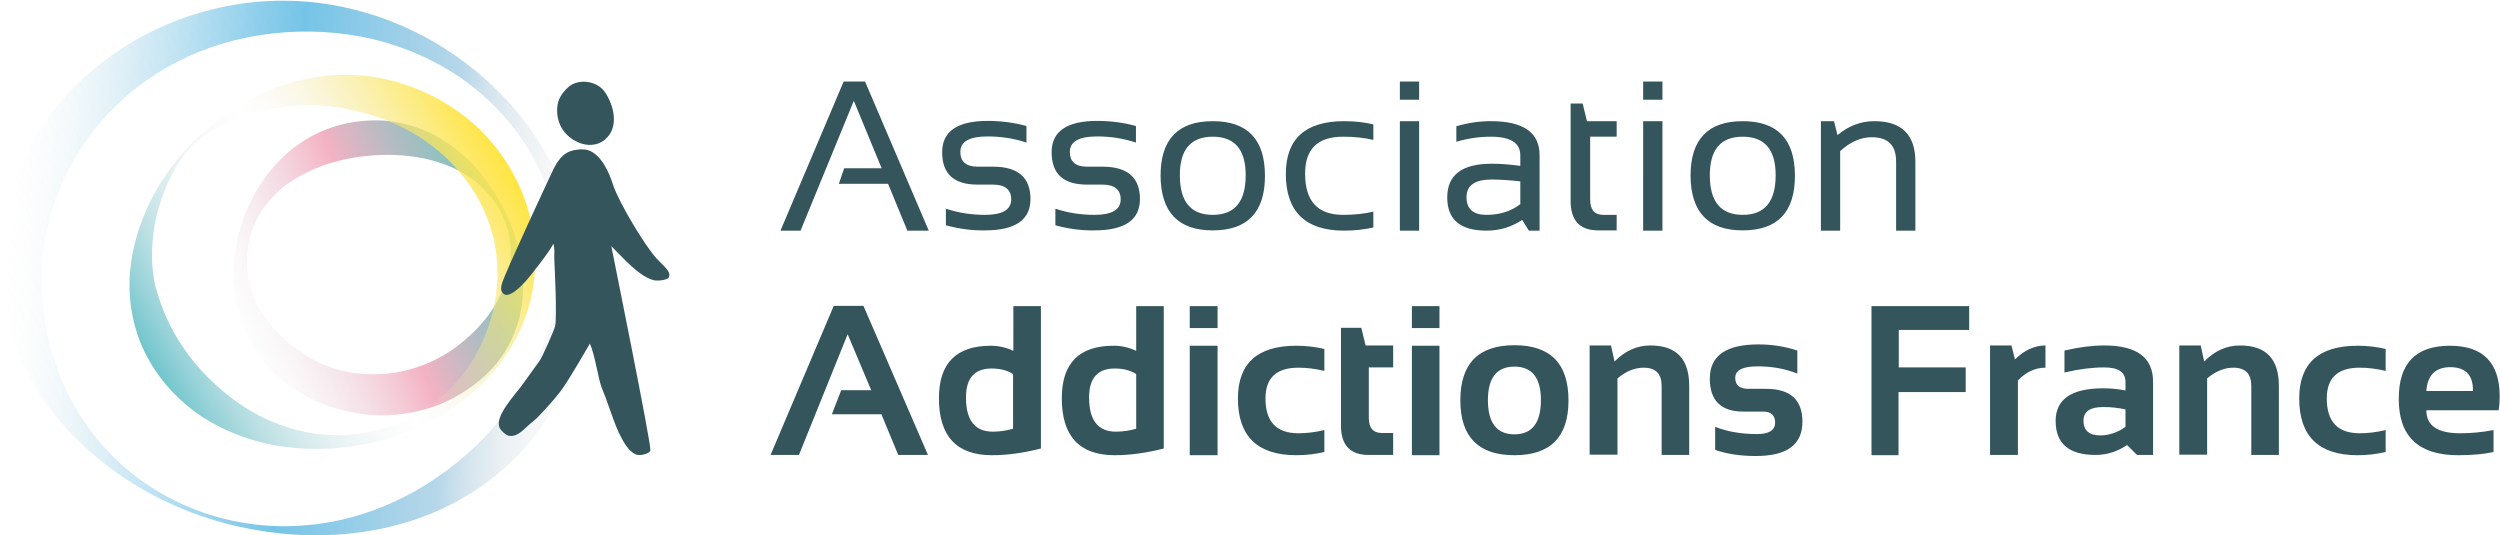 <svg xmlns="http://www.w3.org/2000/svg" xml:space="preserve" version="1.1" height="200" width="934" id="logo_x5F_AAF_xA0_Image_1_"><defs id="defs76"><linearGradient gradientUnits="userSpaceOnUse" y2="175.45" y1="98.812" x2="86.071" x1="218.8" id="SVGID_3_-3"><stop id="stop46-6" offset="0" stop-color="#FFE544"/><stop id="stop48-2" offset=".058" stop-opacity=".884" stop-color="#FEE54D"/><stop id="stop50-6" offset=".153" stop-opacity=".694" stop-color="#FAE665"/><stop id="stop52-8" offset=".273" stop-opacity=".454" stop-color="#F4E68D"/><stop id="stop54-3" offset=".412" stop-opacity=".177" stop-color="#ECE7C3"/><stop id="stop56-2" offset=".5" stop-opacity="0" stop-color="#E6E8EA"/><stop id="stop58-9" offset=".573" stop-opacity=".146" stop-color="#DDE5E8"/><stop id="stop60-9" offset=".692" stop-opacity=".384" stop-color="#C5DEE2"/><stop id="stop62-2" offset=".842" stop-opacity=".685" stop-color="#9DD2D7"/><stop id="stop64-4" offset="1" stop-color="#6CC3CB"/></linearGradient><linearGradient gradientUnits="userSpaceOnUse" y2="114.69" y1="160.52" x2="225.24" x1="117.27" id="SVGID_1_-7"><stop id="stop2-4" offset="0" stop-opacity="0" stop-color="#E6E8EA"/><stop id="stop4-0" offset=".5" stop-color="#F4B2C4"/><stop id="stop6-0" offset=".558" stop-color="#DFB5C3"/><stop id="stop8-6" offset=".699" stop-color="#B2BCC2"/><stop id="stop10-6" offset=".825" stop-color="#91C1C0"/><stop id="stop12-9" offset=".929" stop-color="#7DC4C0"/><stop id="stop14-4" offset="1" stop-color="#76C5BF"/></linearGradient><linearGradient gradientUnits="userSpaceOnUse" gradientTransform="rotate(3.438 2970.646 1403.242)" y2="309.85" y1="309.85" x2="-47.008" x1="182.21" id="SVGID_2_-2"><stop id="stop19-7" offset="0" stop-opacity="0" stop-color="#ECECEC"/><stop id="stop21-5" offset=".068" stop-opacity=".284" stop-color="#E8EAEC"/><stop id="stop23-3" offset=".133" stop-opacity=".555" stop-color="#DDE6EB"/><stop id="stop25-0" offset=".197" stop-opacity=".821" stop-color="#C9DEEA"/><stop id="stop27-6" offset=".239" stop-color="#B8D7E9"/><stop id="stop29-7" offset=".503" stop-color="#75C4E7"/><stop id="stop31-2" offset=".583" stop-opacity=".826" stop-color="#79C5E7"/><stop id="stop33-9" offset=".668" stop-opacity=".64" stop-color="#86CAE8"/><stop id="stop35-8" offset=".757" stop-opacity=".449" stop-color="#9BD1E9"/><stop id="stop37-2" offset=".847" stop-opacity=".253" stop-color="#B9DBEA"/><stop id="stop39-1" offset=".937" stop-opacity=".057" stop-color="#E0E8EB"/><stop id="stop41-6" offset=".963" stop-opacity="0" stop-color="#ECECEC"/></linearGradient></defs><g id="g69" transform="translate(-29.514 -37.331)"><linearGradient gradientUnits="userSpaceOnUse" y2="114.69" y1="160.52" x2="225.24" x1="117.27" id="SVGID_1_"><stop id="stop2" offset="0" stop-opacity="0" stop-color="#E6E8EA"/><stop id="stop4" offset=".5" stop-color="#F4B2C4"/><stop id="stop6" offset=".558" stop-color="#DFB5C3"/><stop id="stop8" offset=".699" stop-color="#B2BCC2"/><stop id="stop10" offset=".825" stop-color="#91C1C0"/><stop id="stop12" offset=".929" stop-color="#7DC4C0"/><stop id="stop14" offset="1" stop-color="#76C5BF"/></linearGradient><path id="path17" fill="url(#SVGID_1_)" d="M218.9 117.8c2.7 5.9 4.6 12.1 5.5 18.6s.8 13.4-1 20.2-5.3 13.4-10.4 18.8-11.6 9.8-18.7 12.8c-7.2 2.9-15 4.4-22.9 4.3-7.8-.1-15.5-1.8-22.6-4.8-7-3-13.4-7.2-18.4-12.5-5.1-5.3-8.6-11.6-10.8-18.1-4.3-13.1-3.5-26.8 1.3-39.2 2.4-6.2 5.7-12.2 10.3-17.6 4.5-5.4 10.3-10.1 17.1-13.3s14.5-4.8 22.2-4.7 15.2 2.2 21.7 5.7 11.9 8.2 16.3 13.3c4.2 5.1 7.7 10.7 10.4 16.5zm-1.4.6c-2.6-5.7-6.8-10.8-12-14.5s-11.3-6-17.3-7.3-12-1.6-17.8-1.3-11.5 1.2-17.2 2.9c-5.6 1.7-11.1 4.2-16.1 7.7-4.9 3.5-9.1 8.3-11.8 13.7s-3.8 11.5-3.5 17.5 2.3 11.7 5.4 16.8 7.2 9.3 11.8 12.9c4.6 3.5 9.7 6.3 15.1 8.1 11 3.5 22.9 2.8 33.3-1.1 5.3-2 10.1-4.8 14.4-8.3s8.4-7.6 11.6-12.5 5.7-10.5 6.5-16.6c1.1-6 .2-12.3-2.4-18z"/><linearGradient gradientUnits="userSpaceOnUse" gradientTransform="rotate(3.438 2970.646 1403.242)" y2="309.85" y1="309.85" x2="-47.008" x1="182.21" id="SVGID_2_"><stop id="stop19" offset="0" stop-opacity="0" stop-color="#ECECEC"/><stop id="stop21" offset=".068" stop-opacity=".284" stop-color="#E8EAEC"/><stop id="stop23" offset=".133" stop-opacity=".555" stop-color="#DDE6EB"/><stop id="stop25" offset=".197" stop-opacity=".821" stop-color="#C9DEEA"/><stop id="stop27" offset=".239" stop-color="#B8D7E9"/><stop id="stop29" offset=".503" stop-color="#75C4E7"/><stop id="stop31" offset=".583" stop-opacity=".826" stop-color="#79C5E7"/><stop id="stop33" offset=".668" stop-opacity=".64" stop-color="#86CAE8"/><stop id="stop35" offset=".757" stop-opacity=".449" stop-color="#9BD1E9"/><stop id="stop37" offset=".847" stop-opacity=".253" stop-color="#B9DBEA"/><stop id="stop39" offset=".937" stop-opacity=".057" stop-color="#E0E8EB"/><stop id="stop41" offset=".963" stop-opacity="0" stop-color="#ECECEC"/></linearGradient><path id="path44" fill="url(#SVGID_2_)" d="M104.6 230.1c-12.7-4.4-24.7-10.8-35.4-19-10.6-8.2-20-18.2-27-29.9-1.6-3-3.2-5.9-4.7-9-1.3-3.1-2.5-6.3-3.7-9.4-.9-3.2-1.8-6.5-2.6-9.8-.5-3.3-1.1-6.7-1.4-10-1.1-13.5 1-27.2 5.9-40 4.9-12.7 12.6-24.6 22.7-34.3 10-9.8 22.1-17.6 35.3-23 13.2-5.3 27.5-8.2 41.8-8.1 14.3 0 28.5 3 41.4 8.2 25.9 10.5 46.8 29.7 58.8 52.9 6 11.6 10.1 24.2 11.5 37.3 1.5 13.1.1 26.6-4.3 39.3s-12 24.5-21.9 34.1c-9.9 9.7-22.2 17.1-35.4 21.7s-27.3 6.5-41 6.2c-13.7-.4-27.2-2.8-40-7.2zm.5-1.4c12.5 4.4 26.1 6.1 39.3 4.8 13.2-1.1 25.8-5.2 36.9-10.9 22.3-11.7 39.5-29.9 49.2-51.6 4.8-10.9 7.7-22.6 8-34.7.3-12-2.1-24.4-7.5-35.6-5.3-11.3-13.3-21.4-23.2-29.6-9.8-8.2-21.6-14.1-33.9-17.8-12.4-3.6-25.3-4.8-37.9-3.9s-24.9 3.9-36.1 9-21.2 12.2-29.4 20.8-14.7 18.6-19 29.4c-4.4 10.8-6.5 22.3-6.4 34 .1 2.9.3 5.8.4 8.7.3 2.9.8 5.8 1.2 8.7.6 2.9 1.4 5.7 2.1 8.7l2.9 8.5c4.4 11.2 11.2 22 20.4 31 9 9 20.5 16.1 33 20.5z"/><linearGradient gradientUnits="userSpaceOnUse" y2="175.45" y1="98.812" x2="86.071" x1="218.8" id="SVGID_3_"><stop id="stop46" offset="0" stop-color="#FFE544"/><stop id="stop48" offset=".058" stop-opacity=".884" stop-color="#FEE54D"/><stop id="stop50" offset=".153" stop-opacity=".694" stop-color="#FAE665"/><stop id="stop52" offset=".273" stop-opacity=".454" stop-color="#F4E68D"/><stop id="stop54" offset=".412" stop-opacity=".177" stop-color="#ECE7C3"/><stop id="stop56" offset=".5" stop-opacity="0" stop-color="#E6E8EA"/><stop id="stop58" offset=".573" stop-opacity=".146" stop-color="#DDE5E8"/><stop id="stop60" offset=".692" stop-opacity=".384" stop-color="#C5DEE2"/><stop id="stop62" offset=".842" stop-opacity=".685" stop-color="#9DD2D7"/><stop id="stop64" offset="1" stop-color="#6CC3CB"/></linearGradient><path id="path67" fill="url(#SVGID_3_)" d="M96.6 95.9c5.7-6.8 12.5-12.9 20.3-17.9s16.7-9 26.4-11.1c9.6-2.1 20-2.2 29.9-.1 9.9 2.2 19.4 6.4 27.5 12.2 16.4 11.6 26.8 30.2 28.5 49 .9 9.4-.2 19-3.4 27.9s-8.5 16.9-15 23.7c-13.2 13.5-31 21.9-49.8 24.5-9.4 1.3-19.1 1.3-28.7-.4s-19-5.3-27.2-10.6c-8.2-5.4-15.1-12.7-19.8-21-4.8-8.3-7.2-17.7-7.4-26.9-.2-9.3 1.8-18.3 5.1-26.6 3.2-8.2 7.9-15.8 13.6-22.7zm2.6-1.9c-5.6 6.7-9.9 17.6-11.6 25.7-1.6 8.2-1.9 17.2.1 25 4.2 15.6 12.9 28.6 25.4 39 6.2 5.2 13.4 9.6 21.5 12.5 8 2.9 17 4.3 25.8 3.5 8.8-.7 17.5-3.4 25-7.8 7.6-4.2 13.9-10.2 18.7-17s7.9-14.3 9.7-21.9c1.7-7.6 2.1-15.5.8-23.1s-4.1-14.9-8.3-21.4-9.5-12.3-15.8-17c-6.3-4.8-13.5-8.4-21.3-10.9-7.7-2.4-15.5-3.9-24.1-4-8.5 0-17.4 1.4-25.6 4.8S104.9 87.3 99.2 94z"/></g><path id="path71" fill="#34555b" transform="translate(-29.514 -37.331)" d="M244.5 90c1.5.8 4.8 2.3 8.6.9 1.9-.7 3.3-2.1 4.2-3.4 3-4.5 1.3-11.4-1.9-15.9-3-4.2-9.9-5-13.6-1.7-2.2 2-4 4.6-4.1 7.7-.2 2.5.3 5 1.5 7.3 1.2 2.1 3.1 4 5.3 5.1zm5-10.3c.2.1.2.1.3.1l-.3-.1zm30 59.7c-.3-1.3-2.6-3.3-4.6-5.4-4.4-4.7-14.3-21.3-16.3-27.5-1.4-4.4-4.2-11-8.9-12.9-2.1-.9-6.4-.4-8.4.8-2.2 1.3-3.8 3.7-4.9 5.9-2.5 5.3-17.6 37.6-19.3 42.8-.4 1.3-.5 2.3-.2 3 1.8 4.2 7.6-2.2 9.1-3.8 1.4-1.5 9.5-11.8 10.2-13.9.7 1.6.3 4 .4 5.7.1 2.3 1.1 22.2.3 25.1-.3 1.3-4.6 11.3-5.9 13.1l-7.1 9.8c-2.5 3.1-5.1 6.2-6.8 9.4-1.2 2.3-1.5 4.1-1 5.5.4 1.1 2.5 3.1 3.8 3.2 3.6.2 5.1-2.6 9.2-5.8 1.5-1.2 3.3-3.4 5.3-5.5 2-2.2 4-4.6 5.6-6.9 2.5-3.5 9.9-16.3 9.9-16.3 1.9 4.2 3.1 13.2 4.5 16.7 3.5 8.5 4.9 15.3 9 21.4 1.5 2.1 3 3.3 4.5 3.5 1.2.2 4.5-.5 4.6-1.8.1-3.5-13.5-70.6-14.6-76.2 4.5 4.4 10.4 11.5 16.2 12.8 1.5.1 3.1 0 4.1-.4 1.1-.3 1.6-1 1.3-2.3zm49.1-15.9h-7.5l23.6-55.7h8l23.8 55.7h-8l-7.2-17.5h-18.4l2-5.8h14L348.5 75zm54.3-2v-6.2c4.8 1.6 9.7 2.3 14.6 2.3 6.5 0 9.8-1.9 9.8-5.8 0-3.6-2.3-5.5-6.8-5.5h-5.8c-8.8 0-13.2-4-13.2-12.1 0-7.8 5.7-11.7 17-11.7 4.9 0 9.7.6 14.5 1.9v6.2c-4.8-1.6-9.6-2.3-14.5-2.3-6.8 0-10.2 1.9-10.2 5.8 0 3.6 2.1 5.5 6.4 5.5h5.8c9.3 0 14 4 14 12.1 0 7.8-5.7 11.7-17 11.7-4.9.1-9.8-.6-14.6-1.9zm40.9 0v-6.2c4.8 1.6 9.7 2.3 14.6 2.3 6.5 0 9.8-1.9 9.8-5.8 0-3.6-2.3-5.5-6.8-5.5h-5.8c-8.8 0-13.2-4-13.2-12.1 0-7.8 5.7-11.7 17-11.7 4.9 0 9.7.6 14.5 1.9v6.2c-4.8-1.6-9.6-2.3-14.5-2.3-6.8 0-10.2 1.9-10.2 5.8 0 3.6 2.1 5.5 6.4 5.5h5.8c9.3 0 14 4 14 12.1 0 7.8-5.7 11.7-17 11.7-4.9.1-9.8-.6-14.6-1.9zm39.3-18.5c0-13.6 6.5-20.4 19.5-20.4s19.5 6.8 19.5 20.4-6.5 20.4-19.5 20.4c-12.9 0-19.4-6.8-19.5-20.4zm19.5 14.6c8.2 0 12.3-4.9 12.3-14.8 0-9.6-4.1-14.4-12.3-14.4s-12.3 4.8-12.3 14.4c0 9.9 4.1 14.8 12.3 14.8zm60 4.7c-3.4.8-7 1.2-10.9 1.2-14.5 0-21.8-7.1-21.8-21.2 0-13.1 7.3-19.7 21.8-19.7 3.9 0 7.5.4 10.9 1.2v5.8c-3.4-.8-7.1-1.2-11.3-1.2-9.5 0-14.2 4.6-14.2 13.8 0 10.3 4.7 15.4 14.2 15.4 4.2 0 7.9-.4 11.3-1.2zm17.1-54.5v6.8h-7.2v-6.8zm0 14.8v40.9h-7.2V82.6zm10.5 28.5c0-8.4 5.5-12.6 16.6-12.6 3.6 0 7.1.3 10.7.8v-3.9c0-4.7-3.7-7-11-7-4.2 0-8.5.6-12.9 1.9v-5.8c4.4-1.3 8.7-1.9 12.9-1.9 12.1 0 18.2 4.2 18.2 12.7v28.2h-4l-2.5-4c-4.1 2.7-8.5 4-13.3 4-9.8 0-14.7-4.1-14.7-12.4zm16.6-6.7c-6.3 0-9.4 2.2-9.4 6.6s2.5 6.6 7.4 6.6c5 0 9.2-1.3 12.7-4v-8.5c-3.6-.4-7.2-.7-10.7-.7zM616.3 76h4.5l1.6 6.6h11.1v5.8h-9.9v23.5c0 3.8 1.6 5.7 4.9 5.7h5v5.8h-6.9c-6.9 0-10.3-3.7-10.3-11zm34.3-8.2v6.8h-7.2v-6.8zm0 14.8v40.9h-7.2V82.6zm10.5 20.4c0-13.6 6.5-20.4 19.5-20.4s19.5 6.8 19.5 20.4-6.5 20.4-19.5 20.4c-12.9 0-19.4-6.8-19.5-20.4zm19.5 14.6c8.2 0 12.3-4.9 12.3-14.8 0-9.6-4.1-14.4-12.3-14.4s-12.3 4.8-12.3 14.4c0 9.9 4.1 14.8 12.3 14.8zm29.2 5.9V82.6h4.9l1.3 5.2c4.2-3.5 8.8-5.2 13.8-5.2 10.2 0 15.3 5.1 15.3 15.2v25.7h-7.2V97.7c0-6.1-3-9.1-9.1-9.1-4.1 0-8 1.7-11.8 5.2v29.7zM328 207.3h-10.6l23.6-55.7h11.1l24.1 55.7h-11.1l-6.3-15.2h-18.5l3.5-9H355l-8.8-20.9zm90.4-2.4c-6.3 1.6-12.4 2.5-18.3 2.5-13.2 0-19.8-7.1-19.8-21.3 0-13.1 6.5-19.6 19.4-19.6 2.8 0 5.6.6 8.4 1.9v-16.7h10.3zM408 177.1c-2.1-1.4-4.8-2.1-8-2.1-6.4 0-9.6 3.6-9.6 10.8 0 8.5 3.3 12.8 10 12.8 2.7 0 5.2-.4 7.6-1.1zm56.3 27.8c-6.3 1.6-12.4 2.5-18.3 2.5-13.2 0-19.8-7.1-19.8-21.3 0-13.1 6.5-19.6 19.4-19.6 2.8 0 5.6.6 8.4 1.9v-16.7h10.3zM454 177.1c-2.1-1.4-4.8-2.1-8-2.1-6.4 0-9.6 3.6-9.6 10.8 0 8.5 3.3 12.8 10 12.8 2.7 0 5.2-.4 7.6-1.1zm30.4-25.4v8.2H474v-8.2zm0 14.8v40.9H474v-40.9zm39.9 39.7c-3.4.8-6.9 1.2-10.5 1.2-14.5 0-21.8-7.1-21.8-21.2 0-13.1 7.3-19.7 21.8-19.7 3.6 0 7.1.4 10.5 1.2v8.2c-3.4-.8-6.6-1.2-9.7-1.2-8.2 0-12.3 3.8-12.3 11.5 0 8.7 4.1 13 12.3 13 3.1 0 6.4-.4 9.7-1.2zm6.2-46.4h7.6l1.6 6.6H550v8.2h-9.1v18.8c0 3.8 1.6 5.7 4.9 5.7h4.2v8.2h-9.2c-6.9 0-10.3-3.7-10.3-11zm36.8-8.1v8.2H557v-8.2zm0 14.8v40.9H557v-40.9zm7.8 20.4c0-13.7 6.7-20.6 20.2-20.6s20.2 6.9 20.2 20.6-6.7 20.5-20.2 20.5c-13.4 0-20.2-6.8-20.2-20.5zm20.2 12.7c6.6 0 9.9-4.3 9.9-12.8 0-8.3-3.3-12.5-9.9-12.5s-9.9 4.2-9.9 12.5c0 8.5 3.3 12.8 9.9 12.8zm28.1 7.7v-40.9h8l1.3 6c3.9-4 8.4-6 13.4-6 9.7 0 14.5 5 14.5 15.1v25.8h-10.3v-25.8c0-4.5-2.2-6.8-6.7-6.8-3.3 0-6.6 1.3-9.8 4v28.5h-10.4zm46.9-1.9v-8.6c4.5 1.8 9.8 2.7 15.7 2.7 4.4 0 6.7-1.4 6.7-4.3 0-2.7-1.5-4.1-4.5-4.1h-7.4c-8.3 0-12.5-4.1-12.5-12.3 0-8.6 6.1-12.8 18.2-12.8 5.1 0 10 .8 14.5 2.3v8.6c-4.5-1.8-9.5-2.7-14.8-2.7-5.6 0-8.4 1.4-8.4 4.3 0 2.7 1.6 4.1 4.9 4.1h6.6c9.1 0 13.6 4.1 13.6 12.3 0 8.6-5.8 12.8-17.4 12.8-5.6 0-10.7-.7-15.2-2.3zm94.9-53.7v8.9h-26.3v14h25v9.2h-25.1v23.6h-10.1v-55.7zm7.8 55.6v-40.9h8l1.3 5.2c3.6-3.5 7.4-5.2 11.4-5.2v8.3c-3.8 0-7.3 1.6-10.3 4.8v27.8zm24.5-12.7c0-8.1 5.9-12.2 17.8-12.2 2.8 0 5.6.3 8.3.8v-3.1c0-3.7-2.6-5.5-7.9-5.5-4.5 0-9.4.6-14.9 1.9v-8.2c5.5-1.3 10.4-1.9 14.9-1.9 12.1 0 18.2 4.5 18.2 13.5v27.4h-6l-3.7-3.7c-3.6 2.4-7.5 3.7-11.8 3.7-9.9 0-14.9-4.2-14.9-12.7zm17.8-5.2c-5 0-7.4 1.7-7.4 5.1 0 3.6 2.1 5.5 6.2 5.5 3.4 0 6.6-1.1 9.5-3.2v-6.5c-2.6-.6-5.3-.9-8.3-.9zm28.4 17.9v-40.9h8l1.3 6c3.9-4 8.4-6 13.4-6 9.7 0 14.5 5 14.5 15.1v25.8h-10.3v-25.8c0-4.5-2.2-6.8-6.7-6.8-3.3 0-6.6 1.3-9.8 4v28.5h-10.4zm77.1-1.1c-3.4.8-6.9 1.2-10.5 1.2-14.5 0-21.8-7.1-21.8-21.2 0-13.1 7.3-19.7 21.8-19.7 3.6 0 7.1.4 10.5 1.2v8.2c-3.4-.8-6.6-1.2-9.7-1.2-8.2 0-12.3 3.8-12.3 11.5 0 8.7 4.1 13 12.3 13 3.1 0 6.4-.4 9.7-1.2zm24-39.7c12.4 0 18.6 6.3 18.6 19 0 1.7-.1 3.4-.4 5.1h-27c0 5.8 4.2 8.6 12.7 8.6 4.1 0 8.3-.4 12.4-1.2v8.2c-3.6.8-8 1.2-13.2 1.2-14.8 0-22.2-7-22.2-20.9-.1-13.4 6.3-20 19.1-20zm-8.8 16.9h17.4v-.4c0-5.7-2.9-8.5-8.6-8.5-5.4.1-8.4 3-8.8 8.9z"/></svg>